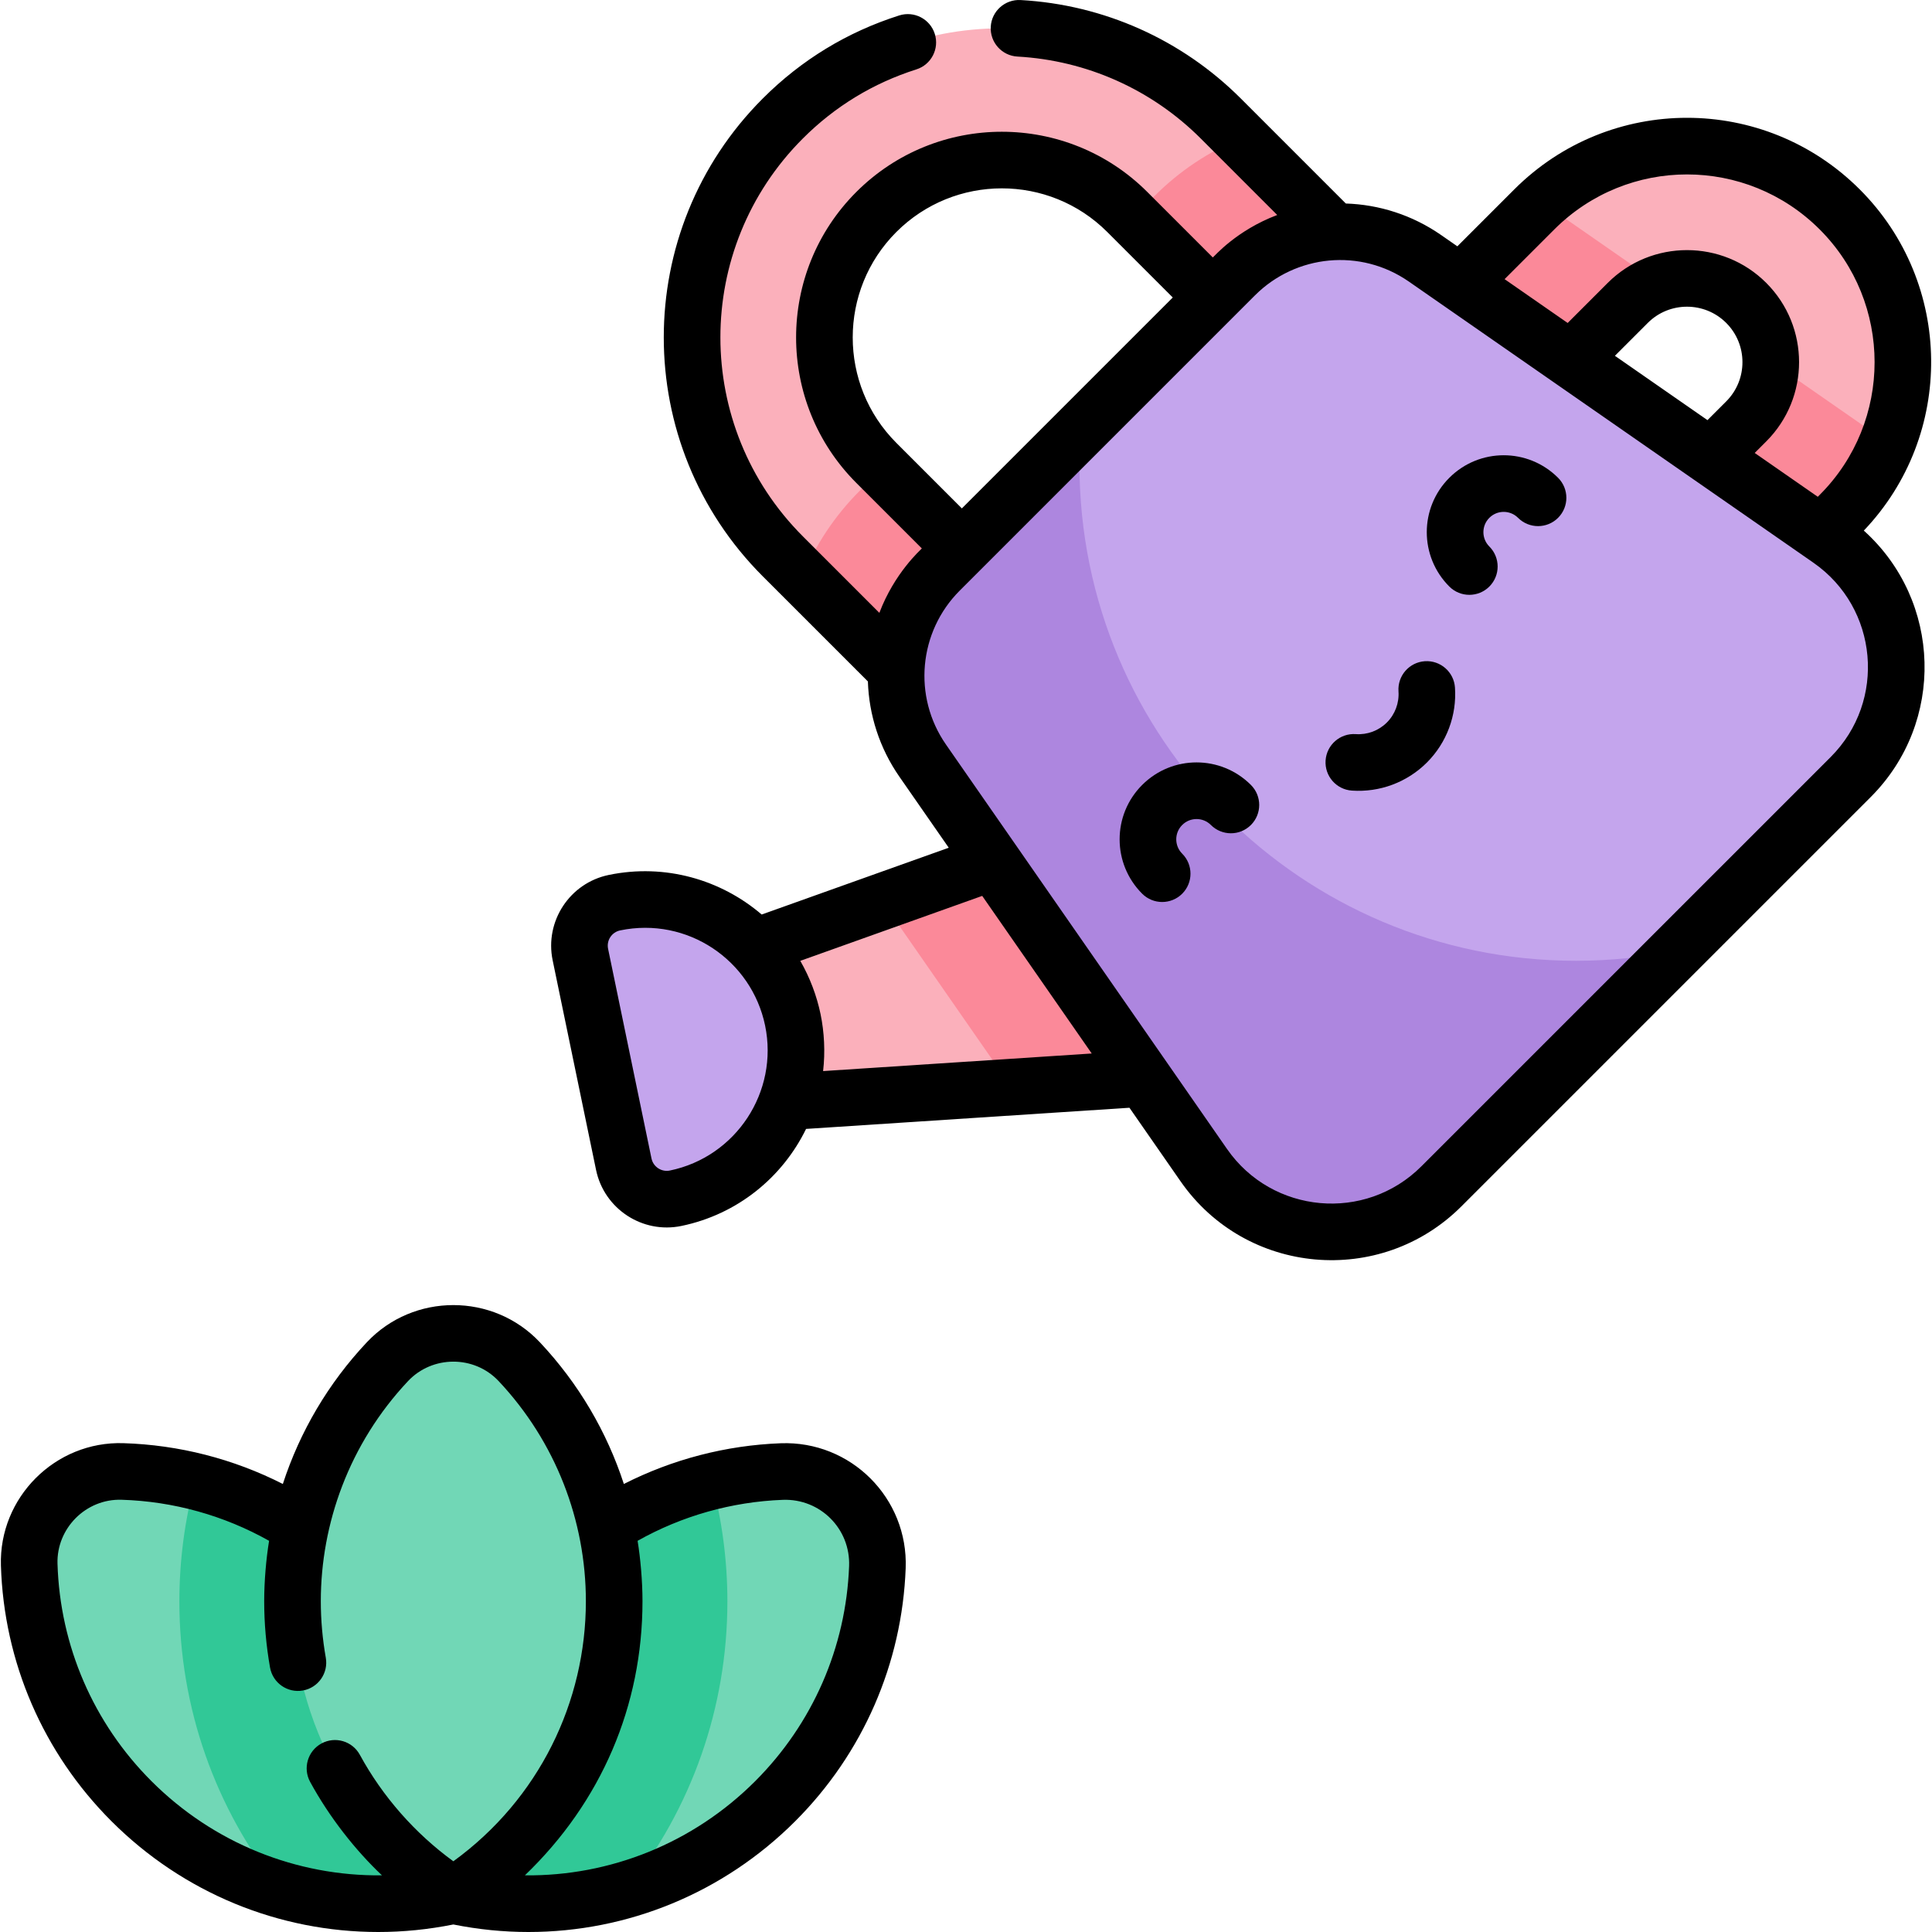 <svg id="Capa_1" enable-background="new 0 0 512 512" height="512" viewBox="0 0 512 512" width="512" xmlns="http://www.w3.org/2000/svg"><g><g><path d="m95.134 417.097c-17.366-17.366-39.911-26.397-62.664-27.093-13.73-.42-25.114 10.964-24.694 24.694.696 22.753 9.727 45.298 27.093 62.665 23.15 23.15 55.502 31.487 85.281 25.015 6.472-29.779-1.866-62.131-25.016-85.281z" fill="#71d7b6"/><path d="m207.163 390.027c-22.526.85-44.801 9.874-61.997 27.07-23.15 23.15-31.487 55.502-25.015 85.281 29.78 6.472 62.132-1.866 85.281-25.015 17.197-17.197 26.22-39.471 27.07-61.997.538-14.248-11.091-25.877-25.339-25.339z" fill="#71d7b6"/><g fill="#fbb0bb"><path d="m323.478 31.53c-32.036-32.036-83.986-32.043-116.03 0-16.022 16.022-24.025 37.018-24.025 58.008 0 21.004 8.018 42 24.032 58.015l39.892 39.891 24.768-24.768-39.891-39.892c-18.329-18.329-18.329-48.15 0-66.479 18.336-18.336 48.157-18.336 66.486-.007l39.892 39.891 24.768-24.768z"/><path d="m487.475 55.627c-22.348-22.348-58.581-22.348-80.929 0l-32.413 32.413 24.991 24.546 32.191-32.191c8.655-8.654 22.737-8.654 31.392 0 8.654 8.654 8.654 22.737 0 31.392l-32.191 32.191 24.546 24.991 32.413-32.413c22.348-22.348 22.348-58.581 0-80.929z"/><path d="m309.248 212.059-128.103 45.737 7.366 35.58 135.733-8.884z"/></g><path d="m120.15 502.379c15.192 3.302 31.051 2.74 46.019-1.667 17.025-21.375 26.595-48.086 26.595-76.324 0-10.84-1.416-21.499-4.153-31.75-15.919 3.888-31.012 12.026-43.446 24.459-23.15 23.15-31.487 55.502-25.015 85.282z" fill="#31c897"/><path d="m51.688 392.639c-2.737 10.25-4.152 20.909-4.152 31.749 0 28.238 9.57 54.95 26.595 76.324 14.968 4.407 30.827 4.969 46.019 1.667 6.472-29.78-1.865-62.131-25.015-85.282-12.435-12.434-27.528-20.57-43.447-24.458z" fill="#31c897"/><path d="m137.611 360.919c-9.412-10.006-25.511-10.006-34.923 0-15.597 16.581-25.153 38.908-25.153 63.469 0 32.739 16.981 61.511 42.615 77.992 25.634-16.481 42.615-45.253 42.615-77.992-.001-24.561-9.557-46.889-25.154-63.469z" fill="#71d7b6"/><g fill="#fb8999"><path d="m212.673 152.771 34.673 34.673 24.768-24.769-38.443-38.443-5.876 5.875c-6.661 6.664-11.716 14.388-15.122 22.664z"/><path d="m363.369 71.421-34.686-34.686c-8.371 3.445-16.057 8.544-22.649 15.137l-5.875 5.875 38.443 38.442z"/></g><g fill="#fb8999"><path d="m487.475 136.556c5.69-5.69 9.923-12.283 12.716-19.315l-31.012-21.551c.104 5.818-2.043 11.668-6.472 16.098l-32.191 32.19 24.546 24.992z"/><path d="m439.659 75.176-31.009-21.549c-.714.646-1.415 1.312-2.103 2l-32.414 32.413 24.991 24.545 32.191-32.191c2.431-2.43 5.297-4.153 8.344-5.218z"/></g><path d="m268.081 288.168 56.163-3.676-14.996-72.433-75.359 26.906z" fill="#fb8999"/><path d="m484.767 143.055-107.159-74.466c-15.664-10.885-36.874-8.991-50.362 4.497l-78.236 78.236c-13.488 13.488-15.381 34.698-4.496 50.362l74.466 107.159c14.649 21.08 44.802 23.773 62.954 5.621l108.454-108.454c18.152-18.153 15.46-48.306-5.621-62.955z" fill="#c4a5ed"/><path d="m210.101 270.354c-4.477-21.625-25.638-35.527-47.263-31.05-6.29 1.302-10.334 7.457-9.031 13.747l11.497 55.534c1.302 6.29 7.457 10.334 13.747 9.031 21.626-4.476 35.527-25.636 31.05-47.262z" fill="#c4a5ed"/><path d="m417.639 254.617c-72.665 0-131.572-58.907-131.572-131.572 0-3.059.113-6.091.319-9.098l-37.375 37.375c-13.488 13.488-15.382 34.698-4.497 50.362l74.467 107.159c14.649 21.081 44.802 23.773 62.954 5.621l62.603-62.603c-8.684 1.803-17.68 2.756-26.899 2.756z" fill="#ad86df"/></g><g><path d="m302.686 208.019c-7.965 7.965-7.966 20.856 0 28.822 2.93 2.929 7.679 2.929 10.609 0 2.93-2.93 2.929-7.679 0-10.609-2.102-2.101-2.101-5.501 0-7.603 2.102-2.101 5.502-2.1 7.603 0 2.929 2.93 7.679 2.93 10.609 0 2.93-2.929 2.93-7.679 0-10.609-7.963-7.965-20.855-7.967-28.821-.001z"/><path d="m384.085 126.62c-7.964 7.964-7.966 20.855 0 28.821 2.93 2.929 7.679 2.929 10.609 0 2.929-2.93 2.929-7.679 0-10.609-2.101-2.1-2.102-5.502 0-7.603 2.101-2.101 5.501-2.101 7.603 0 2.929 2.93 7.679 2.93 10.609 0 2.93-2.929 2.93-7.679 0-10.609-7.964-7.965-20.856-7.965-28.821 0z"/><path d="m377.585 175.23c-4.133.283-7.254 3.864-6.97 7.998.211 3.07-.911 6.074-3.079 8.241-2.167 2.167-5.165 3.292-8.242 3.079-4.131-.282-7.714 2.837-7.998 6.97s2.837 7.714 6.97 7.998c7.383.509 14.636-2.196 19.878-7.439 5.235-5.235 7.946-12.48 7.438-19.877-.283-4.133-3.865-7.251-7.997-6.97z"/><path d="m120.14 510.006c6.635 1.332 13.3 1.994 19.91 1.994 26.269 0 51.651-10.321 70.695-29.365 17.919-17.918 28.312-41.724 29.268-67.032.702-18.593-14.532-33.829-33.124-33.125-14.509.548-28.697 4.25-41.561 10.79-4.517-13.866-12.038-26.683-22.258-37.548-12.365-13.145-33.496-13.143-45.859 0-10.22 10.864-17.741 23.681-22.258 37.547-13.08-6.65-27.517-10.362-42.283-10.813-18.036-.551-32.979 14.391-32.428 32.428.783 25.585 11.186 49.647 29.293 67.753 19.046 19.045 44.423 29.366 70.695 29.365 6.608 0 13.276-.662 19.91-1.994zm48.829-101.675c11.748-6.61 24.952-10.348 38.486-10.86 9.917-.364 17.939 7.672 17.565 17.565-.813 21.516-9.65 41.755-24.884 56.99-16.417 16.416-38.408 25.204-61.038 24.962 20.312-19.5 31.168-45.009 31.168-72.645-.001-5.47-.557-11.5-1.297-16.012zm-153.731 6.092c-.288-9.407 7.537-17.266 16.973-16.973 13.754.42 27.171 4.166 39.1 10.88-.771 4.734-1.297 10.638-1.297 16.012 0 5.856.522 11.771 1.55 17.58.723 4.079 4.621 6.802 8.695 6.078 4.08-.723 6.801-4.615 6.079-8.695-.876-4.947-1.321-9.982-1.321-14.963 0-20.445 7.455-41.688 23.121-58.342 6.408-6.812 17.494-6.919 24.003 0 15.107 16.061 23.121 36.988 23.121 58.342 0 26.619-12.374 52.401-35.12 68.916-10.184-7.406-18.745-17.144-24.781-28.219-1.983-3.638-6.539-4.98-10.177-2.996-3.638 1.983-4.979 6.54-2.996 10.177 5.131 9.411 12.001 18.123 19.037 24.767-22.672.253-44.657-8.537-61.082-24.962-15.394-15.394-24.239-35.851-24.905-57.602z"/><path d="m492.851 50.196c-25.301-25.301-66.253-25.304-91.555 0l-15.082 15.081-4.278-2.973c-7.682-5.338-16.473-8.093-25.28-8.372l-27.839-27.839c-15.599-15.6-36.323-24.862-58.354-26.082-4.125-.229-7.676 2.938-7.905 7.075-.23 4.137 2.939 7.676 7.075 7.905 18.339 1.016 35.589 8.726 48.574 21.711l20.27 20.271c-10.821 4.083-16.595 10.906-17.073 11.257l-17.363-17.363c-21.257-21.258-55.823-21.279-77.109.007-21.279 21.278-21.28 55.823 0 77.102l17.363 17.363c-.319.391-7.235 6.445-11.257 17.073l-20.271-20.27c-29.133-29.134-29.15-76.295-.007-105.44 8.514-8.514 18.636-14.675 30.084-18.312 3.949-1.254 6.133-5.472 4.879-9.421s-5.474-6.133-9.421-4.879c-13.759 4.371-25.922 11.773-36.151 22.002-34.995 34.996-35.002 91.648.007 126.657l27.839 27.839c.28 8.807 3.034 17.598 8.372 25.281l13.055 18.787-49.574 17.7c-10.791-9.236-25.581-13.581-40.536-10.485-10.332 2.139-16.997 12.285-14.858 22.617l11.5 55.546c2.136 10.321 12.278 17.001 22.617 14.858 14.954-3.096 26.803-12.955 33.041-25.717l85.698-5.609 13.541 19.485c17.337 24.947 52.993 28.086 74.433 6.646l108.478-108.478c19.792-19.791 18.812-52.021-1.836-70.604 24.141-25.321 23.794-65.548-1.077-90.419zm-315.318 260.006c-2.226.462-4.421-.977-4.883-3.208l-11.5-55.546c-.463-2.236.972-4.421 3.208-4.883 17.782-3.684 34.813 7.866 38.407 25.232 3.628 17.535-7.698 34.776-25.232 38.405zm40.599-26.356c.584-5.06.314-10.314-.675-15.088 0-.001 0-.002-.001-.004 0-.002-.001-.003-.001-.005-.997-4.816-2.815-9.677-5.371-14.115l48.211-17.213 29.023 41.765zm193.772-223.041c19.437-19.437 50.898-19.44 70.338 0 19.392 19.392 19.392 50.945 0 70.337l-.511.511c-1.366-.95 4.71 3.273-16.715-11.615l3.061-3.061c11.595-11.594 11.596-30.413 0-42.008-11.582-11.582-30.426-11.582-42.007 0l-10.622 10.622-16.715-11.615zm16.061 33.486 8.713-8.713c5.732-5.732 15.058-5.732 20.79 0 5.732 5.733 5.731 15.058 0 20.79l-4.971 4.97zm-190.423 23.077c-15.415-15.416-15.416-40.468 0-55.884s40.469-15.43 55.892-.007l17.363 17.363-55.892 55.892zm247.614 83.244-108.478 108.478c-14.864 14.863-39.532 12.629-51.504-4.599l-74.483-107.182c-8.846-12.729-7.245-29.894 3.641-40.788 0 0 78.427-78.427 78.253-78.253.011-.011.023-.021.035-.033 10.78-10.751 27.894-12.545 40.754-3.609l107.183 74.483c17.261 11.994 19.434 36.668 4.599 51.503z"/></g></g></svg>